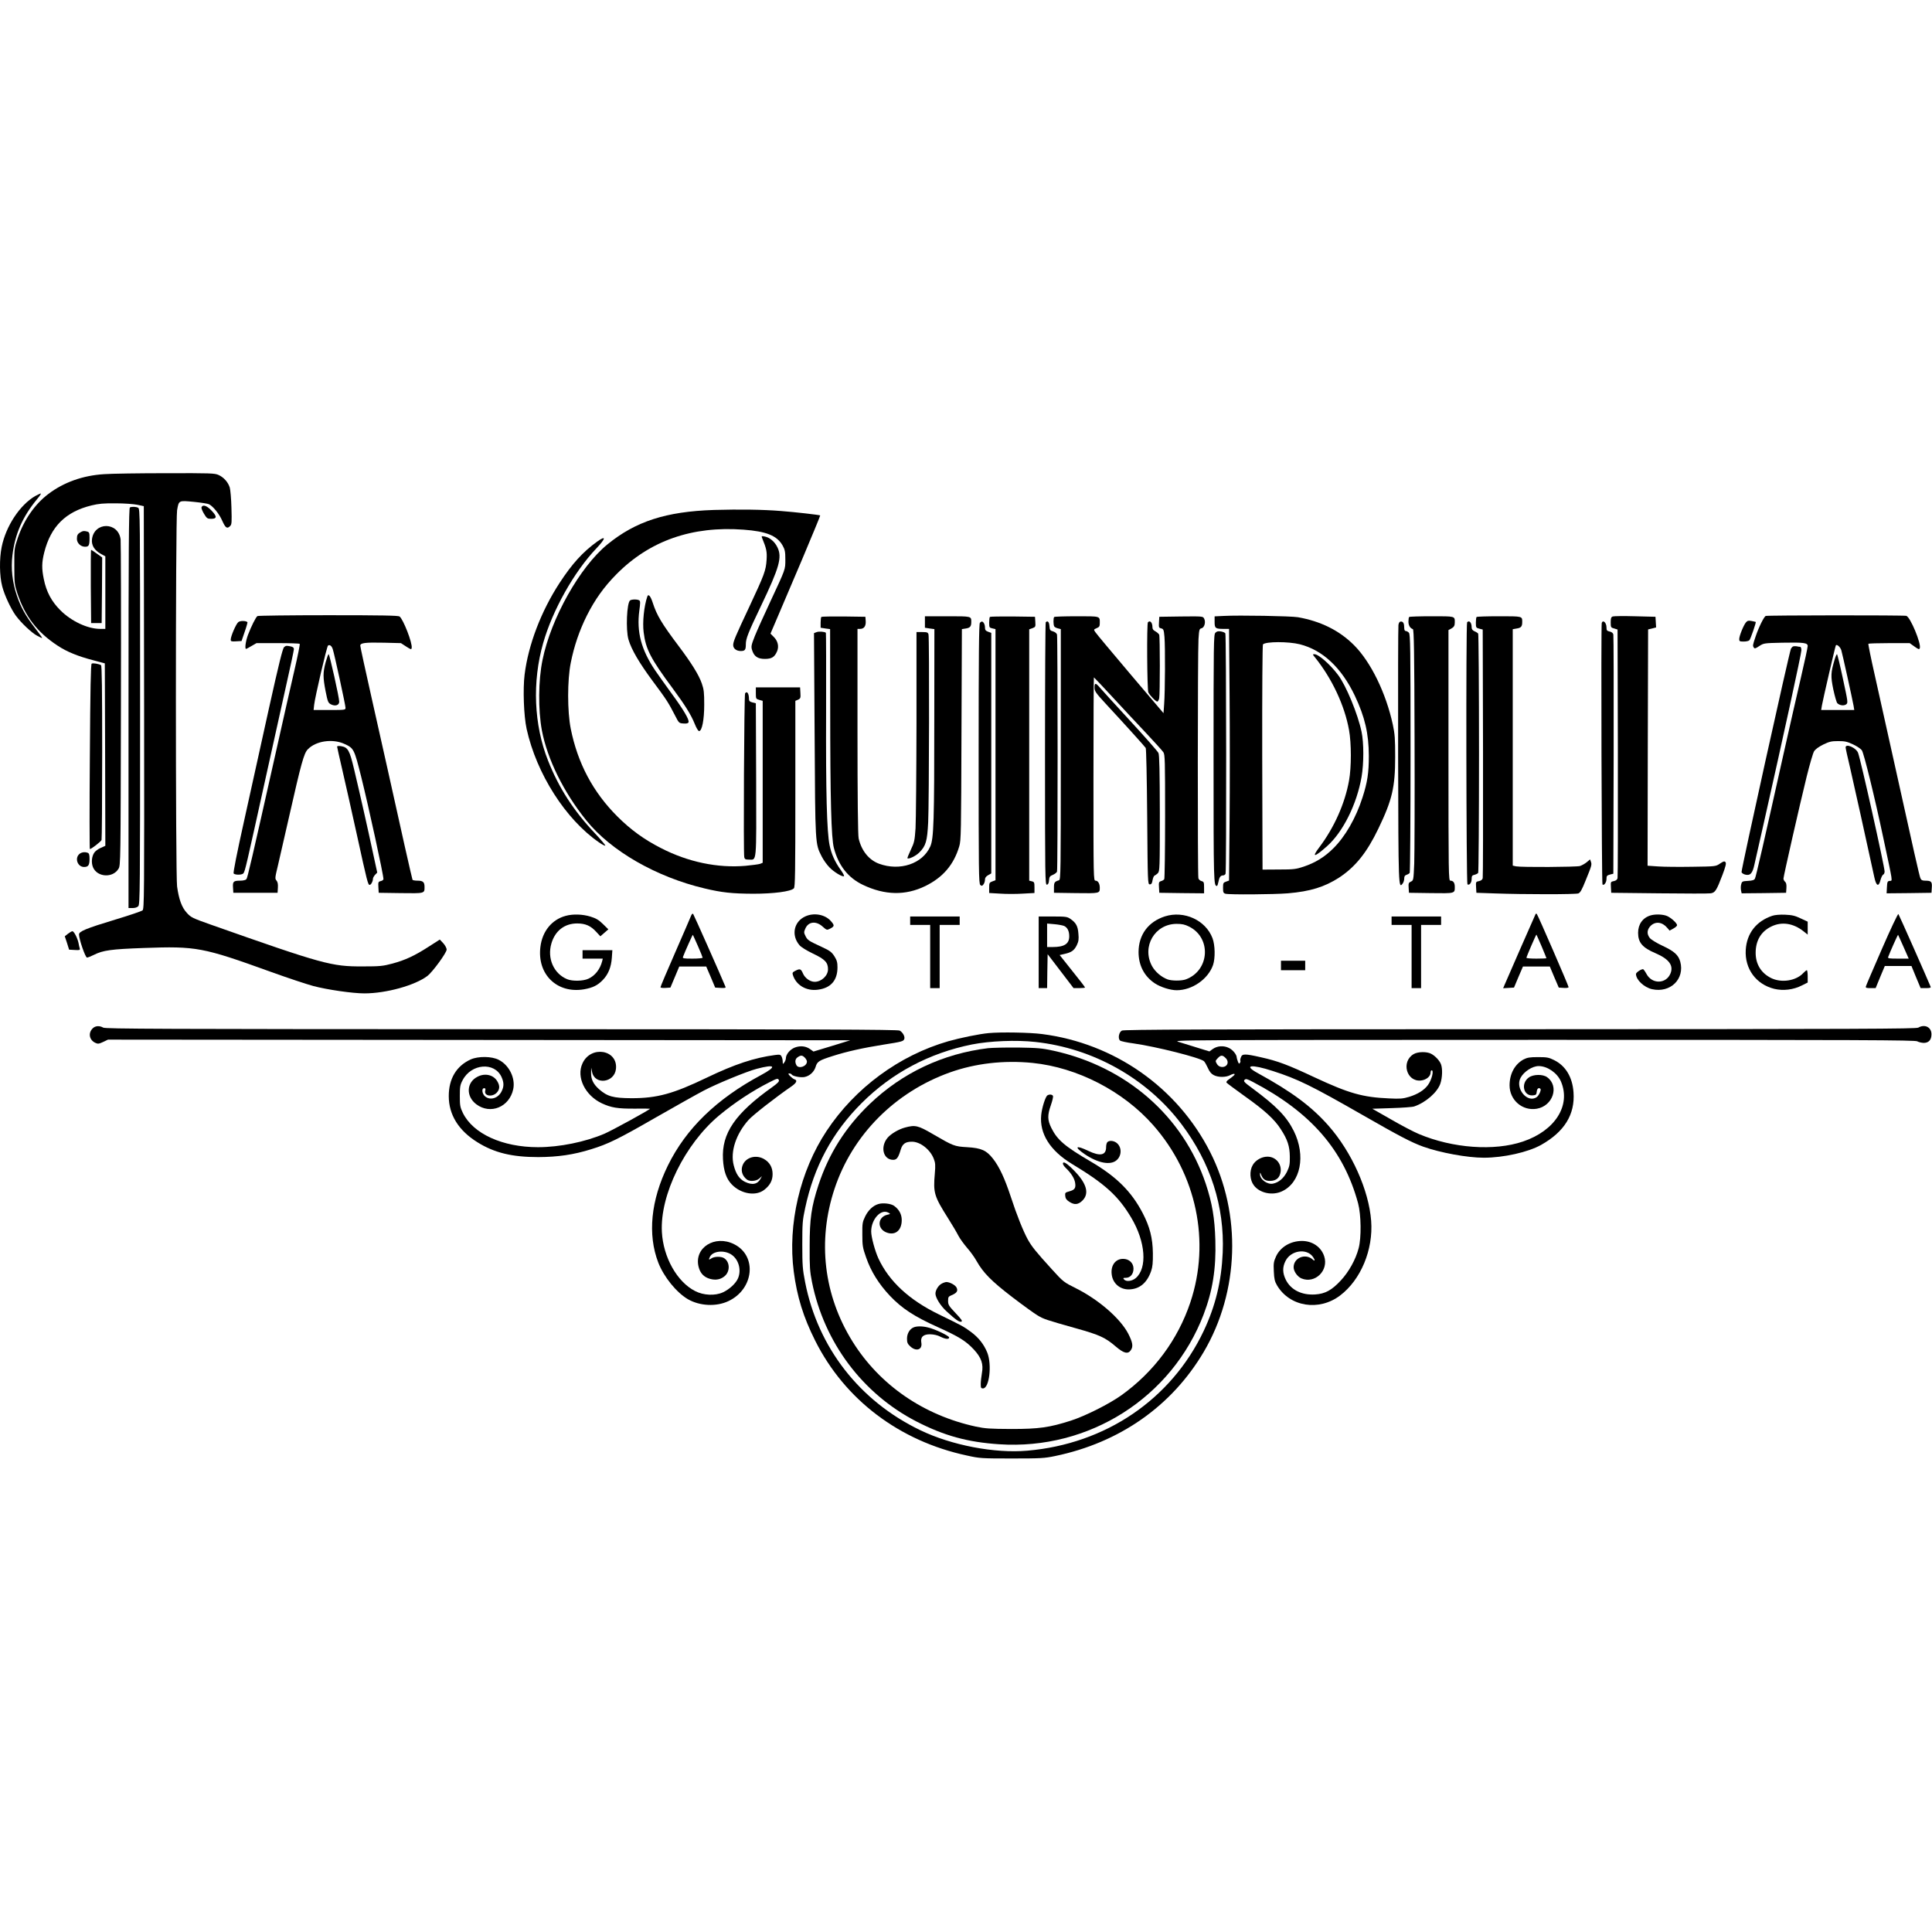 <?xml version="1.0" encoding="UTF-8" standalone="yes"?>
<svg version="1.0" xmlns="http://www.w3.org/2000/svg" width="100mm" height="100mm" viewBox="0 0 1834 936" preserveAspectRatio="xMidYMid meet">
  <g transform="translate(0,936) scale(0.1,-0.1)" fill="#000000" stroke="none">
    <path d="M990 9349 c-202 -12 -385 -77 -532 -189 -127 -96 -230 -244 -289
-416 -33 -98 -34 -102 -33 -269 0 -160 2 -175 28 -255 73 -220 190 -373 383
-499 89 -59 193 -101 343 -140 l105 -28 3 -866 2 -866 -44 -20 c-24 -10 -52
-31 -61 -45 -25 -37 -30 -96 -12 -139 40 -95 188 -104 242 -14 20 31 20 64 23
1552 2 836 0 1545 -3 1574 -21 170 -253 170 -272 0 -6 -55 24 -104 85 -137
l42 -23 0 -345 0 -344 -49 0 c-118 0 -273 72 -377 176 -84 83 -134 176 -158
296 -21 102 -20 158 4 254 62 246 203 386 448 446 70 17 115 21 232 20 80 0
172 -7 205 -14 l60 -13 3 -1911 c2 -1810 1 -1912 -15 -1926 -10 -8 -124 -47
-254 -86 -284 -86 -349 -113 -349 -143 0 -44 60 -219 76 -219 8 0 38 12 66 26
85 43 164 54 473 65 500 18 559 7 1207 -227 158 -57 339 -117 402 -134 132
-35 373 -70 485 -70 207 0 481 76 599 166 49 38 182 220 182 250 0 13 -14 40
-32 60 l-33 35 -103 -66 c-136 -88 -225 -129 -347 -162 -91 -24 -117 -27 -285
-27 -292 -1 -371 20 -1440 397 -175 62 -187 68 -227 112 -47 51 -75 127 -92
250 -15 101 -15 3487 0 3571 17 95 13 94 159 80 69 -7 134 -17 145 -23 41 -23
95 -90 124 -155 31 -70 47 -81 76 -51 15 14 16 36 12 172 -2 86 -10 173 -16
193 -16 51 -57 97 -106 119 -37 17 -73 18 -500 17 -253 0 -516 -4 -585 -9z"/>
    <path d="M334 9141 c-145 -84 -278 -285 -318 -483 -23 -112 -21 -276 5 -374
22 -85 81 -211 129 -278 51 -69 149 -162 201 -190 27 -15 49 -25 49 -21 0 3
-31 46 -69 95 -88 114 -133 195 -171 307 -43 128 -57 256 -42 381 24 202 96
367 235 535 22 26 38 50 35 52 -2 2 -26 -9 -54 -24z"/>
    <path d="M1913 9035 c-3 -9 8 -37 24 -63 26 -43 32 -47 68 -47 56 0 56 23 2
79 -45 47 -82 59 -94 31z"/>
    <path d="M1233 9033 c-10 -4 -13 -394 -13 -1904 l0 -1899 38 0 c25 0 45 7 55
18 16 17 17 163 17 1895 0 1845 0 1876 -19 1887 -20 10 -57 12 -78 3z"/>
    <path d="M6775 9009 c-452 -15 -741 -108 -1009 -327 -262 -214 -536 -702 -616
-1097 -40 -193 -42 -475 -6 -669 52 -273 207 -588 422 -854 233 -290 665 -538
1124 -646 163 -39 260 -49 460 -50 195 0 356 21 386 51 12 12 14 144 14 897
l0 883 26 11 c23 11 25 17 22 65 l-3 52 -210 0 -210 0 0 -55 c0 -53 1 -55 33
-64 l32 -9 0 -769 0 -768 -24 -10 c-14 -5 -76 -13 -138 -19 -265 -23 -548 36
-805 169 -159 81 -287 174 -413 300 -231 231 -376 504 -442 832 -33 164 -33
463 0 626 32 161 83 308 152 447 77 153 164 275 283 395 314 317 716 458 1204
422 219 -16 320 -57 373 -152 21 -38 25 -58 25 -130 0 -99 5 -84 -143 -402
-60 -128 -126 -275 -147 -327 -33 -84 -36 -98 -26 -131 18 -60 53 -85 121 -85
66 0 93 17 117 73 19 46 7 97 -31 135 l-32 32 62 145 c34 80 141 331 238 559
96 228 174 416 172 418 -5 5 -239 32 -371 42 -175 14 -390 17 -640 10z"/>
    <path d="M765 8798 c-28 -16 -35 -28 -35 -64 0 -39 36 -74 77 -74 37 0 43 12
43 85 0 46 -3 53 -22 59 -31 8 -40 7 -63 -6z"/>
    <path d="M7234 8744 c42 -102 48 -131 43 -209 -7 -102 -20 -137 -164 -445
-134 -285 -153 -330 -153 -364 0 -32 30 -56 72 -56 40 0 48 11 48 65 0 52 22
109 142 359 177 370 204 466 158 560 -25 53 -72 93 -120 103 -30 6 -33 4 -26
-13z"/>
    <path d="M5669 8709 c-136 -98 -238 -210 -358 -394 -175 -269 -296 -586 -331
-869 -17 -135 -8 -392 19 -515 94 -426 370 -859 688 -1078 29 -20 56 -34 59
-30 3 3 -40 54 -96 114 -205 216 -346 435 -448 694 -134 338 -151 747 -46
1114 89 313 294 677 504 898 92 97 96 128 9 66z"/>
    <path d="M862 8283 l3 -348 50 0 50 0 3 311 2 312 -50 36 c-27 20 -52 36 -55
36 -3 0 -4 -156 -3 -347z"/>
    <path d="M6145 8188 c-32 -94 -47 -245 -35 -340 20 -161 66 -250 278 -536 116
-157 173 -249 207 -334 15 -38 33 -68 41 -68 28 0 49 107 49 250 0 115 -3 145
-23 202 -28 81 -97 192 -218 353 -161 214 -209 293 -248 414 -20 62 -41 87
-51 59z"/>
    <path d="M5982 8151 c-32 -20 -43 -280 -16 -372 28 -95 101 -220 229 -393 132
-177 149 -204 212 -326 38 -74 38 -75 81 -78 30 -2 44 1 48 12 9 23 -47 118
-163 276 -58 80 -127 177 -153 215 -133 197 -178 366 -151 569 10 72 10 91 -1
97 -17 11 -69 11 -86 0z"/>
    <path d="M2444 8002 c-15 -9 -60 -100 -90 -179 -22 -58 -32 -133 -18 -133 3 0
26 12 52 28 l47 27 202 0 c111 0 204 -3 208 -7 4 -4 -19 -116 -50 -250 -31
-134 -110 -481 -175 -773 -236 -1051 -270 -1197 -281 -1211 -7 -8 -31 -14 -58
-14 -65 0 -73 -8 -69 -66 l3 -49 210 0 210 0 3 49 c2 34 -2 53 -13 67 -16 17
-15 26 14 146 16 70 64 279 106 463 115 508 140 599 177 637 77 80 235 103
348 51 89 -41 92 -46 159 -313 72 -290 211 -928 211 -970 0 -7 -11 -16 -26
-19 -23 -6 -25 -10 -22 -59 l3 -52 209 -3 c230 -3 226 -4 226 59 0 46 -15 59
-66 59 -24 0 -45 4 -48 8 -4 7 -118 511 -237 1052 -23 102 -90 403 -150 669
-60 266 -109 492 -109 502 0 26 44 32 228 28 l158 -4 49 -32 c47 -30 50 -31
53 -13 8 46 -80 271 -115 298 -13 9 -164 12 -677 12 -364 0 -666 -4 -672 -8z
m715 -315 c16 -49 121 -532 121 -556 0 -20 -4 -21 -151 -21 l-152 0 5 48 c7
69 120 556 132 564 16 11 35 -3 45 -35z"/>
    <path d="M3091 7562 c-26 -98 -26 -140 0 -275 20 -99 24 -109 50 -123 41 -21
79 -9 79 25 1 37 -92 451 -100 451 -5 0 -17 -35 -29 -78z"/>
    <path d="M11613 8003 l-83 -4 0 -53 c0 -61 7 -66 91 -66 l46 0 5 -628 c3 -345
3 -883 0 -1194 l-5 -567 -28 -10 c-27 -9 -29 -14 -29 -59 0 -43 3 -50 23 -56
37 -10 455 -7 593 4 212 18 348 60 487 150 154 102 262 236 372 465 131 272
159 393 159 680 0 170 -3 216 -22 305 -65 301 -209 596 -369 756 -139 139
-316 227 -533 265 -65 11 -554 20 -707 12z m726 -269 c217 -55 395 -222 522
-488 96 -203 132 -359 133 -571 0 -162 -13 -249 -60 -395 -63 -196 -164 -372
-279 -485 -83 -82 -170 -135 -280 -172 -72 -24 -95 -27 -235 -27 l-155 -1 -3
1064 c-1 646 2 1069 7 1074 28 28 242 28 350 1z"/>
    <path d="M12484 7608 c160 -199 280 -454 322 -688 23 -127 23 -353 0 -480 -39
-218 -141 -446 -282 -633 -77 -101 -47 -97 73 10 152 135 283 399 328 658 22
128 22 323 0 428 -35 168 -148 442 -224 541 -75 100 -185 196 -224 196 -18 0
-18 -2 7 -32z"/>
    <path d="M15309 7998 c-15 -6 -19 -17 -19 -56 0 -47 2 -50 33 -58 l32 -10 3
-1169 c1 -644 0 -1180 -3 -1191 -3 -14 -15 -24 -35 -28 -30 -6 -31 -7 -28 -58
l3 -53 455 -5 c250 -3 471 -3 489 0 43 6 56 28 112 175 31 82 37 110 29 120
-10 12 -19 10 -53 -13 -40 -27 -41 -27 -261 -30 -122 -2 -267 -1 -324 3 l-102
7 2 1121 3 1122 38 9 38 10 -3 50 -3 51 -193 5 c-106 3 -202 2 -213 -2z"/>
    <path d="M16762 8003 c-17 -7 -67 -107 -97 -197 -28 -83 -28 -85 -16 -104 7
-11 17 -8 51 15 43 28 46 28 217 32 208 4 243 -1 243 -32 0 -12 -29 -148 -65
-302 -36 -154 -110 -480 -165 -725 -182 -816 -261 -1164 -271 -1181 -7 -13
-24 -19 -66 -21 -53 -3 -57 -5 -64 -32 -5 -16 -5 -42 -2 -58 l6 -28 211 2 211
3 3 46 c2 32 -2 50 -13 59 -8 7 -15 20 -15 30 0 21 151 686 221 971 28 113 59
219 69 236 12 20 43 43 87 65 58 28 78 33 143 33 63 0 85 -5 142 -32 36 -17
73 -42 82 -55 20 -31 119 -432 204 -833 94 -442 89 -403 60 -407 -21 -3 -23
-9 -26 -61 l-3 -57 213 2 213 3 3 49 c4 56 -5 66 -61 66 -29 0 -39 5 -47 23
-10 23 -62 253 -254 1122 -63 286 -145 650 -180 809 -36 159 -63 292 -60 295
3 3 93 6 199 6 l193 0 45 -32 c39 -28 46 -30 51 -16 16 41 -90 297 -128 307
-26 7 -1316 6 -1334 -1z m717 -325 c10 -33 104 -458 117 -530 l6 -38 -157 0
-157 0 7 43 c9 53 126 559 132 570 9 15 42 -14 52 -45z"/>
    <path d="M17416 7590 c-37 -125 -39 -157 -13 -284 14 -65 31 -124 38 -131 22
-22 62 -27 83 -12 20 14 19 19 -30 246 -27 127 -52 231 -56 231 -4 0 -14 -23
-22 -50z"/>
    <path d="M7797 7994 c-4 -4 -7 -29 -7 -55 l0 -48 45 -7 45 -6 1 -742 c0 -878
10 -1242 35 -1336 44 -167 135 -283 276 -350 208 -99 403 -103 592 -11 167 82
270 202 322 377 17 55 18 134 21 1060 l4 1002 38 6 c40 6 51 20 51 61 0 56 5
55 -226 55 l-214 0 0 -54 0 -55 45 -7 45 -6 -1 -847 c0 -976 -5 -1142 -38
-1216 -73 -165 -289 -237 -487 -164 -96 36 -166 123 -193 240 -7 28 -11 398
-11 1017 l0 972 24 0 c38 0 57 26 54 74 l-3 41 -206 3 c-113 1 -208 -1 -212
-4z"/>
    <path d="M9397 7994 c-4 -4 -7 -29 -7 -55 0 -45 2 -48 30 -54 l30 -7 0 -1192
0 -1192 -30 -11 c-28 -10 -30 -15 -30 -61 l0 -49 104 -6 c57 -4 154 -4 215 0
l111 6 0 52 c0 48 -2 53 -25 59 l-25 6 0 1193 0 1193 31 11 c29 11 30 14 27
60 l-3 48 -211 3 c-115 1 -213 -1 -217 -4z"/>
    <path d="M10007 7993 c-9 -9 -9 -75 1 -90 4 -6 20 -15 35 -18 l27 -7 0 -1189
c0 -1124 -1 -1190 -17 -1195 -43 -13 -48 -21 -48 -70 l0 -49 209 -3 c226 -3
226 -3 226 51 0 39 -17 67 -40 67 -20 0 -20 12 -20 965 0 531 2 965 4 965 2 0
80 -82 172 -182 93 -101 237 -255 320 -343 82 -88 158 -171 167 -185 16 -22
17 -76 17 -610 0 -322 -4 -590 -8 -596 -4 -6 -17 -15 -30 -18 -21 -7 -23 -13
-20 -59 l3 -52 213 -3 212 -2 0 55 c0 49 -2 55 -24 61 -13 3 -27 15 -30 27 -8
30 -7 2148 1 2270 6 91 8 98 29 103 28 7 42 60 24 93 -11 21 -16 21 -218 19
l-207 -3 -3 -52 c-3 -48 -1 -53 21 -58 22 -6 25 -13 31 -82 8 -94 6 -517 -3
-636 l-6 -87 -315 371 c-173 205 -323 383 -332 398 -17 25 -17 25 12 38 25 10
30 18 30 47 0 69 10 66 -219 66 -114 0 -211 -3 -214 -7z"/>
    <path d="M13377 7993 c-4 -3 -7 -23 -7 -44 0 -36 16 -63 42 -71 10 -4 14 -214
16 -1034 2 -566 0 -1102 -3 -1190 -7 -159 -7 -162 -32 -173 -21 -10 -24 -16
-21 -59 l3 -47 209 -3 c230 -3 226 -4 226 59 0 39 -14 59 -42 59 -17 0 -18 51
-18 1190 l0 1189 23 12 c29 16 37 28 37 61 0 60 6 58 -219 58 -114 0 -211 -3
-214 -7z"/>
    <path d="M14017 7993 c-4 -3 -7 -28 -7 -54 0 -46 2 -49 33 -57 l32 -8 3 -1170
c1 -643 0 -1179 -3 -1190 -3 -14 -15 -24 -35 -28 -30 -6 -31 -7 -28 -58 l3
-53 175 -6 c275 -10 766 -10 793 0 18 7 34 35 69 123 58 142 60 150 50 178
l-8 22 -32 -27 c-17 -14 -46 -30 -64 -36 -36 -10 -557 -13 -607 -3 l-31 7 0
1122 0 1122 39 7 c40 6 51 19 51 61 0 56 5 55 -219 55 -114 0 -211 -3 -214 -7z"/>
    <path d="M2263 7945 c-21 -15 -73 -134 -73 -168 0 -15 8 -18 52 -15 l51 3 30
88 c17 48 28 89 26 91 -15 14 -67 15 -86 1z"/>
    <path d="M16574 7942 c-23 -27 -64 -129 -64 -159 0 -21 5 -23 44 -23 24 0 48
6 53 13 11 12 65 169 60 173 -1 1 -19 5 -39 9 -30 6 -40 3 -54 -13z"/>
    <path d="M9302 7938 c-9 -9 -12 -299 -12 -1244 0 -1119 1 -1233 16 -1245 14
-11 18 -10 30 6 8 10 14 30 14 44 0 18 9 31 30 43 l30 17 0 1141 0 1142 -30
11 c-24 9 -30 17 -30 42 0 28 -15 55 -30 55 -3 0 -11 -5 -18 -12z"/>
    <path d="M9927 7943 c-4 -3 -7 -566 -7 -1250 0 -1180 1 -1244 18 -1241 12 2
18 14 20 41 3 33 8 41 36 52 19 8 37 22 40 31 8 20 7 2218 0 2250 -3 12 -18
24 -37 30 -29 8 -32 13 -35 52 -3 39 -17 53 -35 35z"/>
    <path d="M10897 7943 c-12 -12 -8 -642 4 -666 16 -31 71 -87 85 -87 6 0 14 14
18 31 8 41 8 582 0 604 -4 8 -19 22 -35 31 -20 10 -29 22 -29 38 0 46 -22 71
-43 49z"/>
    <path d="M13275 7918 c-3 -18 -4 -576 -3 -1240 3 -1265 3 -1268 44 -1214 8 11
14 32 14 47 0 20 6 30 23 35 12 4 25 12 29 18 4 6 8 518 8 1138 0 1011 -2
1128 -16 1142 -8 9 -22 16 -30 16 -9 0 -14 11 -14 29 0 42 -9 61 -31 61 -13 0
-20 -10 -24 -32z"/>
    <path d="M13927 7943 c-12 -11 -8 -2481 3 -2488 19 -12 40 16 40 51 0 28 4 35
28 40 15 4 30 12 34 18 4 6 8 517 8 1136 0 619 -4 1130 -8 1135 -4 6 -19 16
-34 22 -20 9 -28 20 -28 37 0 46 -22 71 -43 49z"/>
    <path d="M15205 7937 c-8 -20 -1 -2475 7 -2483 14 -14 38 19 38 52 0 29 4 34
33 42 l32 8 3 1125 c1 618 0 1134 -3 1146 -3 14 -16 24 -35 28 -26 6 -30 11
-30 39 0 44 -33 76 -45 43z"/>
    <path d="M7751 7849 l-24 -9 6 -963 c6 -1054 5 -1034 67 -1157 17 -34 51 -81
75 -105 43 -44 118 -89 136 -83 6 2 -8 29 -31 61 -54 75 -88 150 -105 234 -26
127 -36 501 -33 1265 1 411 0 749 -2 751 -12 11 -67 15 -89 6z"/>
    <path d="M11537 7843 c-16 -18 -17 -93 -17 -1199 0 -1181 1 -1204 32 -1204 4
0 10 17 14 38 8 44 20 62 44 62 10 0 21 7 24 16 9 24 7 2267 -2 2282 -5 7 -24
15 -43 18 -26 4 -38 1 -52 -13z"/>
    <path d="M8700 6983 c-1 -478 -5 -926 -9 -996 -8 -117 -12 -135 -45 -204 -20
-42 -34 -78 -32 -80 11 -12 81 22 113 55 62 62 75 107 84 287 9 186 12 1749 3
1783 -6 19 -13 22 -60 22 l-54 0 0 -867z"/>
    <path d="M2697 7707 c-13 -9 -50 -158 -143 -577 -68 -311 -174 -789 -235
-1064 -72 -324 -107 -502 -101 -508 16 -16 82 -14 93 2 17 27 21 45 224 965
57 259 138 621 179 807 42 185 76 345 76 356 0 14 -9 21 -31 26 -42 8 -43 8
-62 -7z"/>
    <path d="M17022 7714 c-7 -3 -16 -13 -21 -22 -15 -29 -473 -2099 -469 -2121 2
-8 16 -18 33 -23 49 -13 71 10 89 94 9 40 50 222 91 403 180 798 355 1600 355
1631 0 21 -5 34 -12 34 -7 0 -22 2 -33 5 -11 2 -26 1 -33 -1z"/>
    <path d="M870 7550 c-8 -5 -13 -233 -17 -883 -4 -483 -3 -877 0 -877 14 0 105
71 111 86 3 9 6 384 6 834 0 593 -3 821 -11 826 -21 12 -77 22 -89 14z"/>
    <path d="M10390 7323 c0 -34 11 -50 106 -153 202 -218 370 -405 380 -420 5 -9
11 -284 14 -655 5 -630 5 -640 25 -640 15 0 21 9 26 40 4 21 12 41 19 43 7 3
21 13 31 23 18 18 19 44 19 567 -1 404 -4 554 -13 574 -7 15 -129 154 -273
310 -144 156 -273 298 -288 316 -36 42 -46 40 -46 -5z"/>
    <path d="M7073 7268 c-9 -14 -17 -1520 -8 -1555 4 -19 12 -23 44 -23 76 0 71
-54 69 758 l-3 726 -32 8 c-25 6 -33 14 -33 31 0 54 -19 82 -37 55z"/>
    <path d="M3200 6763 c0 -5 22 -103 49 -219 27 -115 90 -397 141 -628 95 -434
103 -466 119 -466 13 0 31 33 31 56 0 10 9 27 20 39 l21 22 -41 189 c-46 216
-122 553 -179 793 -43 181 -58 207 -124 218 -21 3 -37 1 -37 -4z"/>
    <path d="M17520 6755 c0 -8 18 -92 41 -187 32 -137 166 -743 231 -1043 18 -87
42 -98 59 -29 7 25 18 48 25 51 8 3 14 16 14 30 0 47 -227 1063 -252 1127 -19
48 -118 91 -118 51z"/>
    <path d="M750 5740 c-42 -42 -11 -120 48 -120 40 0 52 17 52 76 0 38 -4 53
-16 58 -30 12 -64 6 -84 -14z"/>
    <path d="M6561 5159 c-5 -13 -72 -169 -150 -347 -78 -177 -141 -327 -141 -333
0 -6 20 -9 47 -7 l47 3 42 100 42 100 128 0 128 0 43 -100 42 -100 52 -3 c39
-2 50 0 46 10 -50 121 -301 685 -307 692 -6 6 -13 -1 -19 -15z m64 -289 c25
-56 45 -107 45 -111 0 -5 -43 -9 -96 -9 -87 0 -96 2 -90 18 17 46 91 211 93
208 1 -1 23 -49 48 -106z"/>
    <path d="M14577 5173 c-4 -7 -260 -591 -294 -671 l-14 -33 51 3 52 3 42 100
43 100 127 0 128 0 42 -100 43 -100 46 -3 c29 -2 47 1 47 8 0 12 -290 681
-301 693 -4 5 -9 5 -12 0z m57 -306 c25 -60 46 -111 46 -113 0 -2 -43 -4 -95
-4 -52 0 -95 3 -95 8 0 10 92 223 95 220 2 -2 23 -52 49 -111z"/>
    <path d="M17865 4843 c-81 -186 -150 -346 -152 -355 -5 -15 2 -18 43 -18 l49
0 43 105 44 105 126 0 127 0 43 -105 44 -105 50 0 c36 0 49 3 45 13 -31 76
-300 684 -306 690 -5 5 -75 -144 -156 -330z m205 18 l49 -111 -101 0 c-88 0
-99 2 -94 16 20 53 91 212 94 210 1 -2 25 -53 52 -115z"/>
    <path d="M5370 5156 c-131 -35 -222 -146 -240 -294 -33 -262 159 -447 415
-403 83 15 128 37 177 88 52 53 80 123 86 211 l5 72 -142 0 -141 0 0 -40 0
-40 96 0 96 0 -6 -25 c-19 -75 -68 -138 -131 -166 -50 -23 -152 -25 -202 -4
-127 53 -190 197 -149 338 35 121 125 191 245 191 79 0 130 -23 183 -82 l37
-40 38 33 38 33 -52 51 c-40 39 -66 54 -118 70 -75 23 -166 26 -235 7z"/>
    <path d="M7645 5151 c-109 -49 -136 -178 -57 -272 15 -19 67 -51 129 -81 114
-54 143 -84 143 -149 0 -61 -62 -119 -127 -119 -43 0 -93 36 -111 80 -19 44
-29 47 -73 24 -24 -12 -29 -19 -23 -37 29 -98 128 -157 238 -142 123 16 186
88 186 213 0 47 -6 67 -29 104 -26 40 -42 53 -118 88 -130 60 -136 65 -156
103 -16 32 -17 39 -3 70 28 69 102 78 165 21 39 -34 40 -35 70 -20 44 23 45
31 7 74 -56 62 -160 80 -241 43z"/>
    <path d="M11058 5151 c-158 -51 -249 -174 -250 -338 0 -127 54 -231 155 -298
55 -36 147 -65 207 -65 147 0 298 105 345 239 22 65 20 188 -5 255 -65 171
-269 265 -452 207z m230 -97 c214 -107 195 -417 -31 -501 -41 -15 -133 -15
-174 0 -59 22 -117 72 -147 126 -100 185 26 401 234 401 51 0 78 -6 118 -26z"/>
    <path d="M15668 5160 c-74 -22 -118 -84 -118 -165 0 -92 41 -141 164 -193 130
-56 175 -117 143 -194 -42 -100 -176 -102 -228 -2 -13 24 -28 44 -32 44 -20 0
-67 -32 -67 -46 0 -55 77 -127 152 -144 175 -39 313 97 268 262 -18 63 -57 98
-166 149 -58 27 -110 59 -123 75 -30 38 -27 79 8 115 46 45 110 38 158 -19
l22 -26 35 19 c20 11 36 25 36 32 0 22 -69 82 -107 92 -44 13 -106 13 -145 1z"/>
    <path d="M16825 5157 c-153 -51 -243 -166 -253 -323 -11 -180 97 -328 271
-371 85 -20 181 -9 263 33 l54 27 0 59 c0 32 -4 58 -8 58 -5 0 -19 -12 -33
-26 -68 -75 -209 -97 -307 -48 -94 47 -146 131 -146 239 0 116 51 203 149 250
98 48 208 32 306 -46 l39 -31 0 62 0 61 -67 31 c-54 26 -82 32 -148 35 -48 2
-96 -2 -120 -10z"/>
    <path d="M8640 5110 l0 -40 95 0 95 0 0 -300 0 -300 45 0 45 0 0 300 0 300 95
0 95 0 0 40 0 40 -235 0 -235 0 0 -40z"/>
    <path d="M9860 4810 l0 -340 40 0 40 0 2 161 3 161 123 -161 123 -161 54 0
c30 0 55 3 55 6 0 4 -54 74 -121 157 l-120 151 48 11 c66 15 90 33 115 83 17
36 20 56 15 109 -5 72 -23 104 -77 141 -30 20 -44 22 -166 22 l-134 0 0 -340z
m242 250 c31 -15 48 -48 48 -98 0 -72 -47 -102 -157 -102 l-53 0 0 111 0 112
68 -6 c37 -3 79 -11 94 -17z"/>
    <path d="M13210 5110 l0 -40 95 0 95 0 0 -300 0 -300 45 0 45 0 0 300 0 300
95 0 95 0 0 40 0 40 -235 0 -235 0 0 -40z"/>
    <path d="M645 4986 l-30 -24 21 -63 20 -64 53 -3 c47 -3 52 -1 48 15 -3 10 -9
34 -12 53 -10 47 -43 110 -58 110 -6 0 -25 -11 -42 -24z"/>
    <path d="M12160 4685 l0 -45 115 0 115 0 0 45 0 45 -115 0 -115 0 0 -45z"/>
    <path d="M882 4090 c-47 -44 -36 -111 22 -139 25 -12 34 -11 75 8 l46 22 3524
-3 3523 -3 -175 -54 -175 -53 -29 21 c-42 31 -95 37 -148 17 -46 -18 -85 -65
-85 -103 0 -10 -7 -28 -15 -39 -14 -18 -14 -18 -15 9 0 16 -5 37 -11 48 -9 18
-17 20 -62 14 -196 -26 -381 -87 -646 -214 -322 -155 -474 -196 -716 -196
-174 1 -229 16 -308 85 -55 49 -77 94 -76 157 l1 48 8 -39 c24 -128 212 -106
227 26 21 184 -239 228 -318 53 -60 -130 25 -304 185 -379 89 -41 150 -51 309
-50 81 1 147 0 147 -1 0 -9 -360 -206 -432 -237 -182 -78 -426 -128 -631 -128
-336 0 -616 127 -713 325 -26 54 -29 70 -29 160 0 88 3 107 26 150 81 159 304
177 370 31 23 -51 24 -88 2 -133 -31 -67 -107 -92 -157 -52 -30 24 -37 79 -10
79 12 0 15 -6 10 -25 -12 -48 64 -62 108 -19 31 32 33 67 6 111 -37 61 -118
79 -189 41 -104 -54 -109 -186 -9 -261 134 -100 314 -26 350 144 22 105 -39
228 -137 278 -67 35 -195 36 -267 4 -136 -62 -208 -183 -208 -348 0 -177 93
-327 272 -438 160 -100 328 -141 578 -141 186 1 334 22 503 75 159 49 254 95
612 301 187 107 392 222 455 255 121 64 408 182 503 207 179 47 196 24 42 -59
-423 -227 -712 -507 -885 -859 -162 -331 -194 -655 -91 -922 53 -136 172 -283
281 -347 113 -65 269 -73 385 -18 242 114 274 430 54 540 -183 92 -381 -33
-338 -213 15 -62 51 -100 109 -116 55 -15 101 -6 139 26 52 44 51 132 -3 169
-27 20 -96 19 -124 -1 -24 -17 -27 -13 -12 17 28 52 127 64 196 24 73 -43 105
-146 70 -229 -20 -48 -81 -105 -144 -134 -74 -34 -184 -29 -263 12 -172 87
-303 321 -316 561 -19 352 218 834 543 1106 145 121 318 235 483 318 69 35 77
37 85 16 4 -11 -15 -30 -61 -63 -355 -252 -484 -441 -470 -687 6 -110 32 -186
84 -239 88 -91 230 -114 310 -49 54 43 77 88 77 148 0 63 -28 112 -82 143 -73
41 -162 19 -197 -47 -27 -53 -14 -110 35 -148 26 -21 91 -16 118 10 l25 22
-12 -22 c-28 -55 -79 -66 -149 -32 -53 26 -86 74 -107 157 -34 130 22 298 141
431 41 46 256 214 407 318 49 34 59 58 29 67 -11 4 -29 18 -42 31 -19 20 -20
25 -7 25 9 0 19 -4 22 -10 10 -16 84 -31 121 -24 49 9 91 48 106 95 15 52 32
63 161 104 137 44 292 78 487 109 172 27 186 31 194 53 9 22 -15 65 -44 80
-20 10 -774 13 -3780 13 -3236 1 -3758 3 -3780 15 -35 20 -73 18 -98 -5z
m6758 -280 c11 -11 20 -28 20 -37 0 -46 -79 -73 -100 -34 -16 31 -12 59 12 75
30 21 44 20 68 -4z"/>
    <path d="M18210 4095 c-22 -12 -544 -14 -3780 -15 -2996 0 -3760 -3 -3780 -13
-29 -15 -40 -76 -17 -95 7 -6 65 -19 128 -27 212 -30 626 -134 667 -168 8 -6
24 -35 37 -63 16 -37 33 -58 57 -70 42 -22 114 -22 156 0 19 10 37 15 40 11 7
-6 -5 -17 -59 -56 -12 -8 -20 -20 -16 -26 3 -5 81 -63 173 -129 189 -134 283
-220 342 -313 64 -98 85 -162 86 -261 1 -74 -3 -92 -27 -143 -31 -62 -78 -102
-133 -113 -54 -11 -125 41 -123 91 0 17 2 17 10 -5 18 -45 39 -60 85 -60 60 0
94 31 101 90 8 76 -49 140 -126 140 -55 0 -114 -34 -140 -81 -32 -56 -27 -142
12 -192 55 -73 174 -98 264 -57 180 81 231 340 114 575 -69 137 -163 234 -394
405 -76 56 -85 66 -73 79 13 12 23 10 78 -19 554 -290 864 -649 1000 -1153 29
-108 32 -328 5 -427 -28 -107 -93 -223 -168 -304 -87 -94 -150 -128 -245 -134
-127 -8 -230 43 -278 139 -32 65 -33 120 -3 179 51 102 202 123 261 38 21 -30
20 -45 -2 -25 -69 63 -182 18 -182 -73 0 -38 36 -90 75 -106 128 -53 260 75
215 211 -29 88 -112 145 -212 145 -109 -1 -204 -58 -245 -147 -22 -49 -25 -65
-21 -142 3 -72 9 -96 30 -132 120 -204 398 -249 599 -97 197 149 316 435 295
709 -22 291 -184 652 -404 902 -161 183 -349 323 -674 501 -139 76 -61 86 145
19 239 -77 365 -139 856 -420 340 -195 460 -258 571 -298 163 -58 419 -105
575 -105 188 0 420 52 545 122 220 124 322 288 307 498 -10 145 -75 253 -185
307 -50 25 -68 28 -152 28 -78 0 -102 -4 -137 -22 -83 -45 -133 -136 -133
-246 0 -140 122 -245 258 -222 154 26 216 214 99 299 -40 30 -131 29 -174 -2
-79 -56 -52 -179 39 -170 29 3 33 7 36 36 3 29 19 41 35 26 10 -10 -14 -64
-36 -79 -87 -61 -206 82 -153 183 31 59 112 112 172 112 83 0 177 -65 212
-147 96 -227 -56 -466 -360 -569 -274 -93 -668 -64 -989 71 -46 19 -165 81
-263 138 l-179 102 184 6 c101 3 198 10 214 16 109 37 220 134 248 217 19 56
22 141 6 183 -13 35 -55 80 -94 100 -41 22 -126 20 -165 -3 -122 -71 -69 -265
68 -251 50 5 92 39 92 74 0 13 5 23 10 23 24 0 1 -91 -35 -140 -36 -49 -97
-87 -178 -112 -60 -18 -86 -20 -191 -15 -252 11 -381 48 -707 200 -256 120
-349 155 -511 191 -150 34 -176 34 -188 0 -6 -14 -8 -29 -6 -33 3 -4 1 -13 -4
-21 -7 -11 -11 -8 -19 13 -6 16 -11 33 -11 38 0 27 -35 71 -72 90 -51 26 -112
22 -157 -10 l-30 -22 -113 35 c-62 19 -142 44 -178 55 -65 19 -54 19 3460 20
3038 0 3528 -2 3550 -14 14 -8 41 -14 61 -15 48 0 74 29 74 82 0 67 -63 99
-125 63z m-6575 -289 c39 -39 13 -91 -42 -84 -17 2 -33 13 -42 30 -15 25 -14
29 8 52 30 32 45 33 76 2z"/>
    <path d="M9385 4043 c-88 -8 -269 -45 -382 -77 -466 -134 -886 -443 -1156
-851 -253 -382 -371 -887 -312 -1337 31 -237 91 -431 203 -654 281 -561 800
-954 1441 -1091 121 -27 138 -28 426 -28 274 0 310 2 410 23 613 127 1108 474
1412 989 337 573 360 1308 60 1898 -311 612 -908 1031 -1595 1119 -113 15
-392 20 -507 9z m443 -84 c549 -59 1061 -347 1388 -781 276 -366 409 -781 391
-1218 -12 -273 -68 -506 -181 -745 -308 -649 -931 -1072 -1674 -1136 -310 -27
-719 51 -1017 195 -576 277 -971 785 -1092 1404 -24 123 -27 160 -27 357 0
201 2 231 27 346 84 396 258 720 537 998 286 286 643 475 1046 556 172 34 422
44 602 24z"/>
    <path d="M9380 3900 c-428 -52 -815 -234 -1124 -530 -230 -221 -388 -471 -486
-768 -68 -207 -84 -321 -84 -582 -1 -195 2 -240 22 -340 116 -575 480 -1060
992 -1324 263 -135 484 -196 785 -216 853 -57 1639 442 1941 1233 85 223 119
434 111 702 -6 213 -30 354 -91 538 -215 641 -753 1111 -1446 1263 -110 24
-150 27 -335 30 -115 1 -244 -2 -285 -6z m421 -140 c426 -43 862 -268 1147
-592 411 -467 544 -1105 352 -1680 -119 -356 -346 -661 -655 -883 -115 -82
-339 -195 -477 -240 -206 -66 -304 -80 -568 -80 -205 1 -248 4 -338 23 -496
108 -913 396 -1169 807 -274 440 -335 956 -171 1450 170 512 573 918 1096
1105 242 86 511 117 783 90z"/>
    <path d="M9943 3452 c-19 -12 -52 -116 -59 -186 -18 -177 84 -339 292 -465
315 -190 440 -304 563 -511 136 -228 154 -478 42 -573 -37 -30 -91 -36 -111
-12 -11 13 -8 15 17 15 43 0 73 36 73 87 0 54 -42 93 -99 93 -72 0 -118 -62
-108 -146 9 -85 76 -144 161 -144 101 1 173 59 213 173 14 40 18 79 17 172 -2
142 -29 249 -96 378 -107 206 -248 346 -491 489 -249 146 -319 205 -377 321
-37 75 -38 120 -4 217 14 40 23 79 20 86 -6 15 -34 18 -53 6z"/>
    <path d="M8589 3146 c-59 -16 -130 -58 -163 -96 -73 -87 -42 -210 53 -210 34
0 49 21 72 99 16 52 44 73 103 73 79 2 176 -73 210 -162 15 -38 17 -60 10
-140 -16 -184 -7 -214 126 -425 38 -60 82 -134 97 -164 15 -29 53 -81 83 -116
30 -34 71 -90 90 -125 64 -113 140 -190 335 -340 102 -78 211 -157 243 -176
60 -36 74 -41 372 -125 215 -60 274 -87 369 -169 78 -67 118 -77 145 -38 25
35 19 74 -24 158 -76 145 -280 322 -495 430 -118 59 -121 61 -230 181 -150
165 -190 214 -229 284 -44 81 -104 230 -161 405 -57 173 -109 285 -169 361
-62 79 -110 101 -245 109 -121 7 -131 11 -325 124 -142 83 -168 89 -267 62z"/>
    <path d="M10512 3008 c-7 -7 -12 -28 -12 -48 0 -77 -56 -89 -169 -35 -120 58
-139 40 -33 -32 124 -84 243 -107 301 -57 53 45 51 132 -5 169 -28 18 -65 20
-82 3z"/>
    <path d="M10090 2803 c0 -8 13 -27 28 -41 50 -48 81 -97 88 -140 8 -51 -4 -68
-58 -82 -36 -10 -39 -13 -36 -43 2 -23 12 -38 37 -54 49 -33 86 -30 127 11 66
66 40 161 -77 281 -71 73 -109 97 -109 68z"/>
    <path d="M8337 2420 c-50 -15 -95 -58 -124 -117 -26 -54 -28 -66 -27 -173 0
-105 3 -124 36 -217 45 -131 120 -252 227 -365 112 -118 231 -196 451 -295
202 -91 268 -132 344 -213 73 -79 93 -139 77 -225 -6 -34 -11 -81 -11 -104 0
-35 3 -41 21 -41 60 0 87 224 41 340 -32 79 -83 144 -157 198 -70 51 -75 54
-305 166 -279 136 -469 311 -571 529 -33 72 -69 204 -69 257 0 115 92 217 162
179 23 -12 23 -13 -12 -21 -86 -22 -95 -124 -15 -163 86 -40 155 9 155 113 0
54 -24 100 -72 135 -30 22 -108 31 -151 17z"/>
    <path d="M8938 1664 c-30 -16 -58 -61 -58 -94 0 -39 49 -117 106 -169 87 -80
122 -104 140 -97 13 5 1 22 -55 81 -64 68 -71 79 -71 116 0 36 3 41 33 54 49
20 63 40 48 71 -11 25 -65 54 -98 54 -10 -1 -30 -7 -45 -16z"/>
    <path d="M8674 1250 c-38 -15 -64 -59 -64 -107 0 -37 5 -50 31 -74 56 -52 117
-32 105 35 -10 54 18 81 85 80 34 -1 70 -9 96 -23 48 -24 83 -27 83 -7 0 15
-137 81 -202 95 -52 13 -105 13 -134 1z"/>
  </g>
</svg>